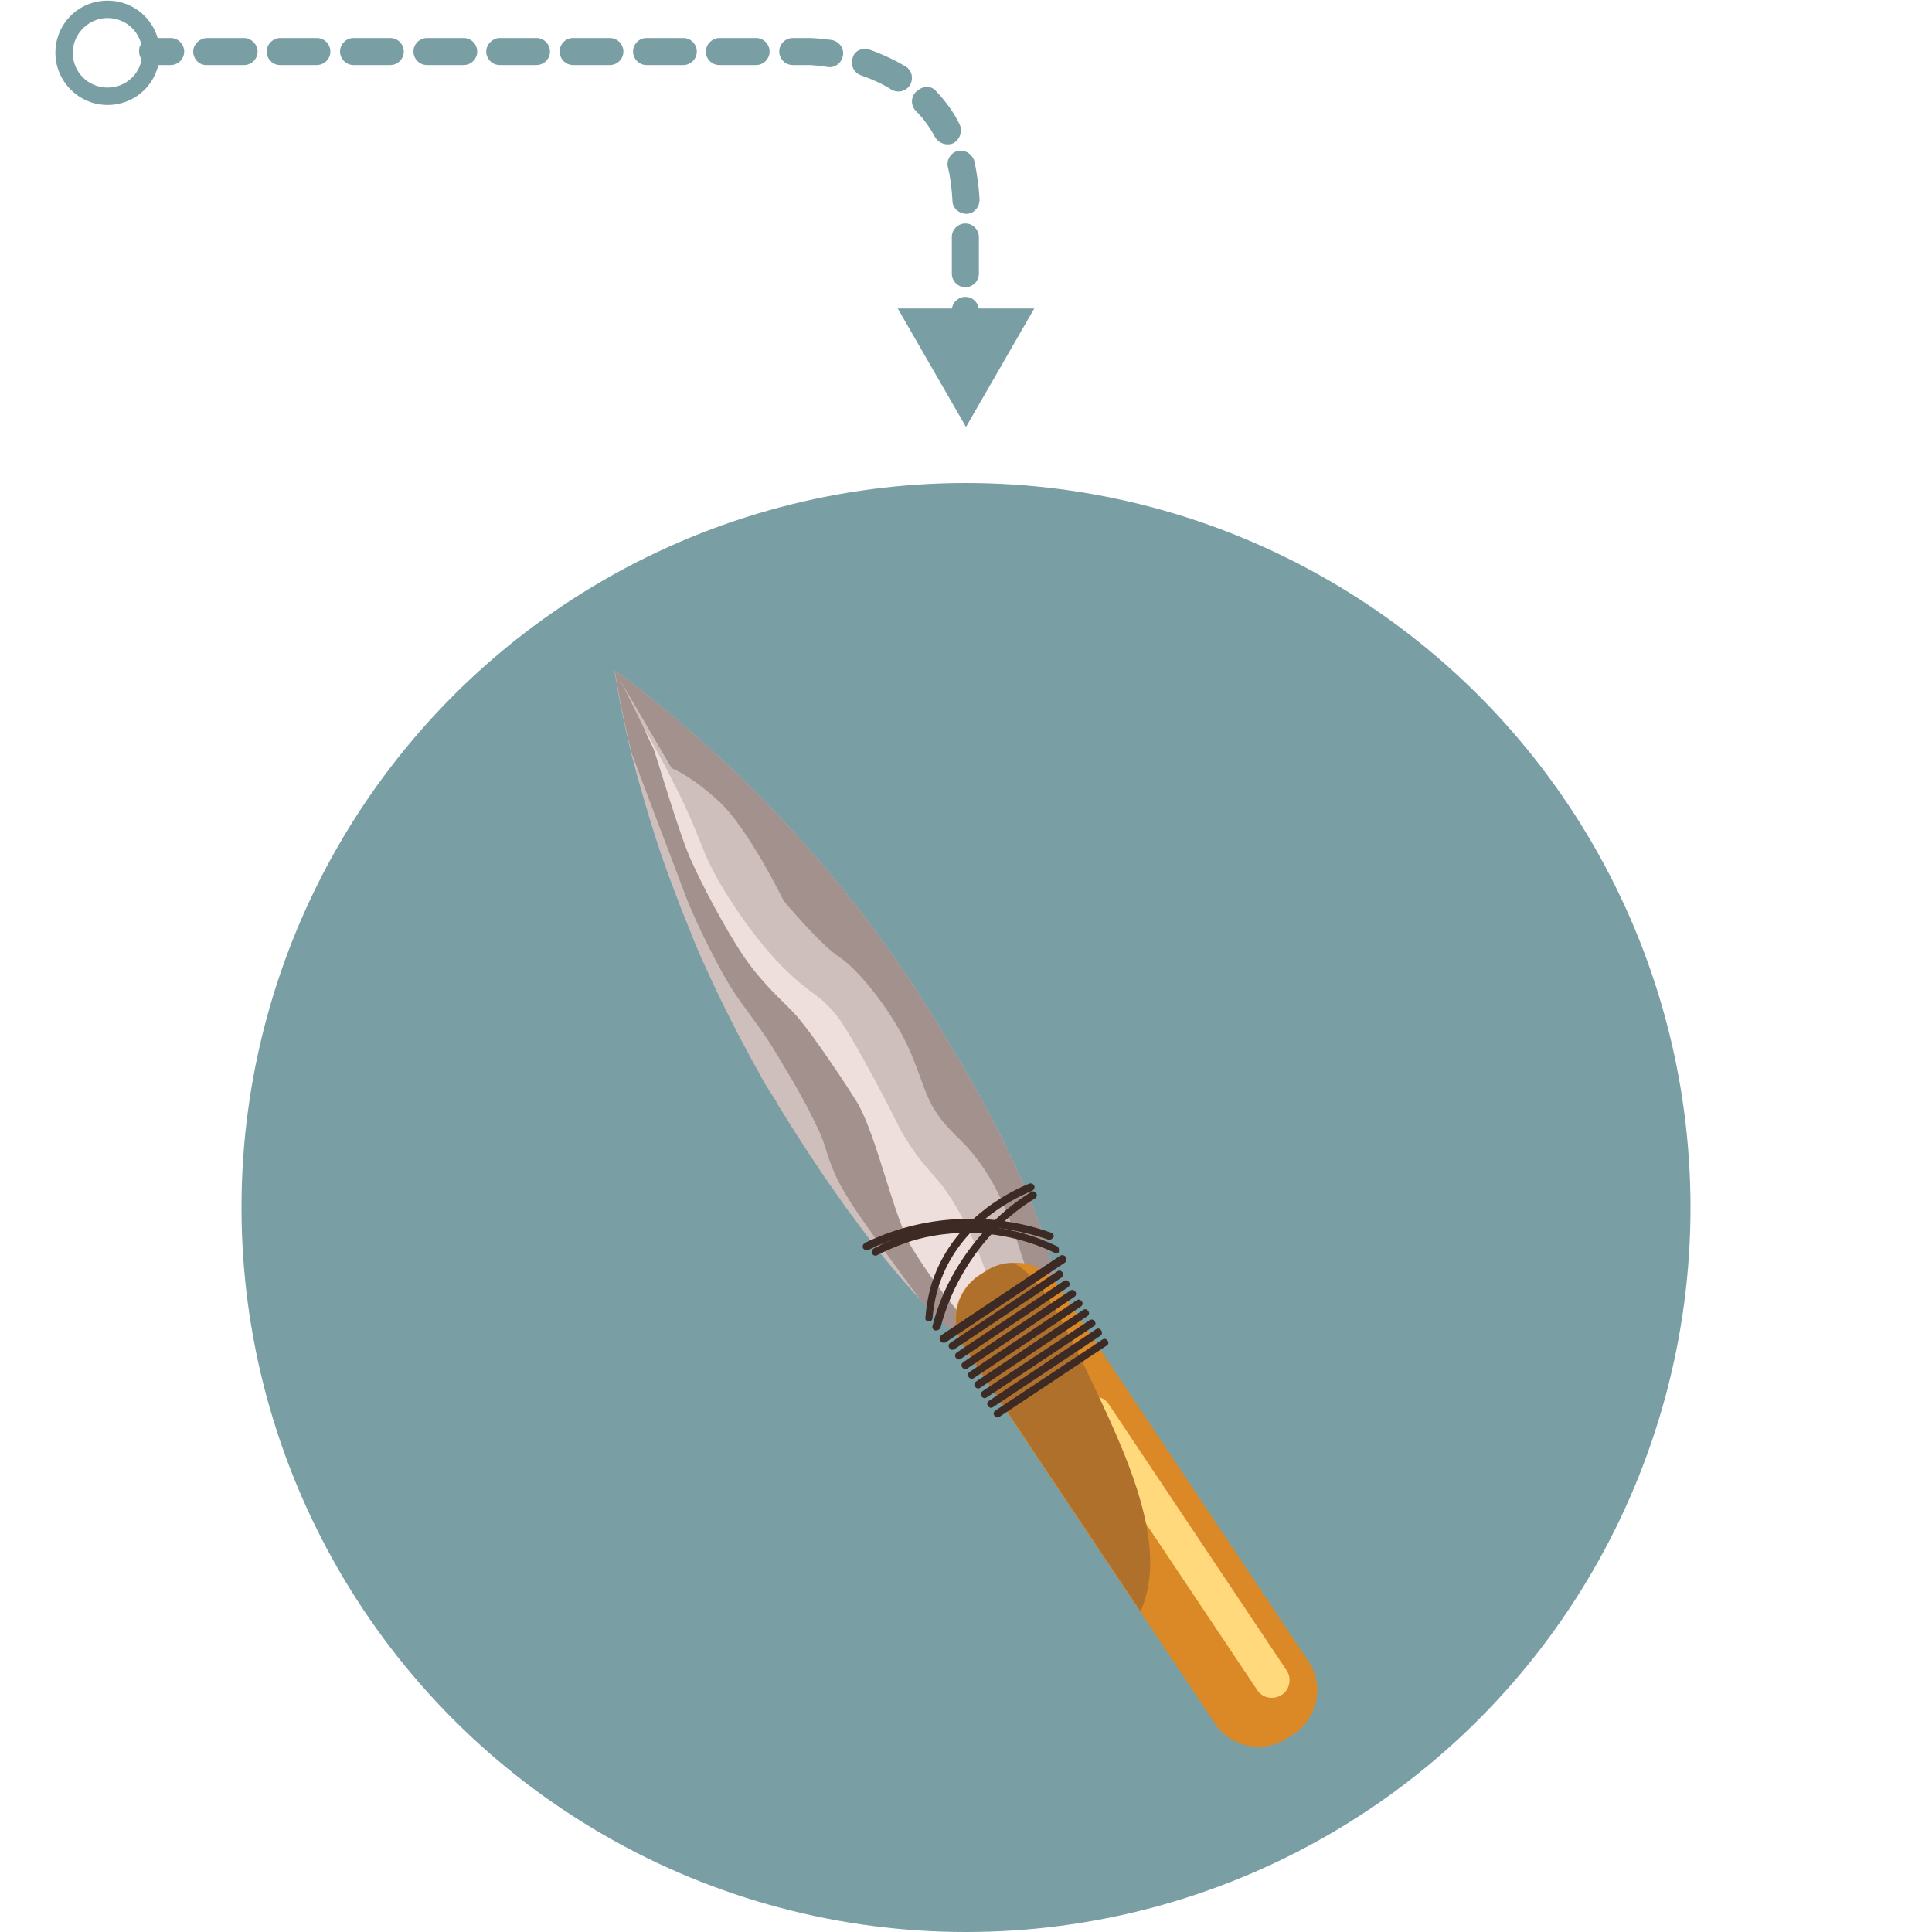 <?xml version="1.0" encoding="utf-8"?>
<!-- Generator: Adobe Illustrator 24.0.2, SVG Export Plug-In . SVG Version: 6.00 Build 0)  -->
<svg version="1.1" id="Camada_1" xmlns="http://www.w3.org/2000/svg" xmlns:xlink="http://www.w3.org/1999/xlink" x="0px" y="0px"
	 viewBox="0 0 300 300" style="enable-background:new 0 0 300 300;" xml:space="preserve">
<style type="text/css">
	.st0{fill:#799EA4;}
	.st1{fill:#CEBFBC;}
	.st2{fill:#A3918E;}
	.st3{fill:#EFDFDC;}
	.st4{fill:#DB8926;}
	.st5{fill:#FFD97B;}
	.st6{fill:#AF702B;}
	.st7{fill:#3D2A24;}
</style>
<circle class="st0" cx="150" cy="187.5" r="112.5"/>
<g>
	<path class="st0" d="M77.6,5.9h5.7c1.2,0,2.1,1,2.1,2.1c0,1.2-1,2.1-2.1,2.1h-5.7c-1.2,0-2.1-1-2.1-2.1S76.5,5.9,77.6,5.9z M89,5.9
		h5.7c1.2,0,2.1,1,2.1,2.1c0,1.2-1,2.1-2.1,2.1H89c-1.2,0-2.1-1-2.1-2.1S87.8,5.9,89,5.9z M100.4,5.9h5.7c1.2,0,2.1,1,2.1,2.1
		c0,1.2-1,2.1-2.1,2.1h-5.7c-1.2,0-2.1-1-2.1-2.1S99.2,5.9,100.4,5.9z M111.7,5.9h5.7c1.2,0,2.1,1,2.1,2.1c0,1.2-1,2.1-2.1,2.1h-5.7
		c-1.2,0-2.1-1-2.1-2.1S110.6,5.9,111.7,5.9z M123.1,5.9h2.4c0.1,0,1.5,0,3.6,0.3c1.2,0.2,2,1.3,1.8,2.4c-0.2,1.2-1.3,2-2.4,1.8
		c-1.8-0.3-3-0.3-3-0.3h-2.4c-1.2,0-2.1-1-2.1-2.1C121,6.9,121.9,5.9,123.1,5.9z M134.3,7.6c0.2,0,0.5,0,0.7,0.1
		c2,0.7,3.9,1.6,5.6,2.6c1,0.6,1.3,1.9,0.7,2.9s-1.9,1.3-2.9,0.7c-1.4-0.9-3-1.6-4.7-2.2c-1.1-0.4-1.7-1.6-1.3-2.7
		C132.6,8.1,133.4,7.6,134.3,7.6z M143.9,13.5c0.6,0,1.1,0.2,1.5,0.7c1.4,1.5,2.7,3.2,3.6,5.1c0.5,1,0.1,2.3-0.9,2.9
		c-1,0.5-2.3,0.1-2.9-0.9c-0.8-1.5-1.8-2.9-3-4.1c-0.8-0.8-0.8-2.2,0.1-3C142.9,13.7,143.4,13.5,143.9,13.5z M149.2,23.4
		c1,0,1.8,0.7,2.1,1.6c0.4,1.9,0.7,3.9,0.8,6c0,1.2-0.9,2.2-2,2.2c-1.2,0-2.2-0.9-2.2-2c-0.1-1.8-0.3-3.6-0.7-5.2
		c-0.3-1.1,0.4-2.3,1.6-2.6C148.8,23.4,149,23.4,149.2,23.4z M149.9,34.7c1.2,0,2.1,1,2.1,2.1v5.7c0,1.2-1,2.1-2.1,2.1
		c-1.2,0-2.1-1-2.1-2.1v-5.7C147.8,35.6,148.8,34.7,149.9,34.7z"/>
	<path class="st0" d="M149.9,46.1c1.2,0,2.1,1,2.1,2.1V51c0,1.2-1,2.1-2.1,2.1c-1.2,0-2.1-1-2.1-2.1v-2.8
		C147.8,47,148.8,46.1,149.9,46.1z"/>
	<polygon class="st0" points="139.4,47.9 150,66.3 160.6,47.9 	"/>
	<path class="st0" d="M23.7,5.9h2.8c1.2,0,2.1,1,2.1,2.1c0,1.2-1,2.1-2.1,2.1h-2.8c-1.2,0-2.1-1-2.1-2.1C21.5,6.9,22.5,5.9,23.7,5.9
		z"/>
	<path class="st0" d="M32.2,5.9h5.7C39,5.9,40,6.9,40,8c0,1.2-1,2.1-2.1,2.1h-5.7C31,10.2,30,9.2,30,8C30,6.9,31,5.9,32.2,5.9z"/>
	<path class="st0" d="M43.5,5.9h5.7c1.2,0,2.1,1,2.1,2.1c0,1.2-1,2.1-2.1,2.1h-5.7c-1.2,0-2.1-1-2.1-2.1S42.4,5.9,43.5,5.9z"/>
	<path class="st0" d="M54.9,5.9h5.7c1.2,0,2.1,1,2.1,2.1c0,1.2-1,2.1-2.1,2.1h-5.7c-1.2,0-2.1-1-2.1-2.1C52.8,6.9,53.7,5.9,54.9,5.9
		z"/>
	<path class="st0" d="M66.3,5.9H72c1.2,0,2.1,1,2.1,2.1c0,1.2-1,2.1-2.1,2.1h-5.7c-1.2,0-2.1-1-2.1-2.1C64.2,6.9,65.1,5.9,66.3,5.9z
		"/>
	<path class="st0" d="M16.7,16.3c4.5,0,8.1-3.6,8.1-8.1s-3.6-8.1-8.1-8.1S8.6,3.7,8.6,8.2C8.6,12.6,12.2,16.3,16.7,16.3z M16.7,2.8
		c3,0,5.4,2.4,5.4,5.4s-2.4,5.4-5.4,5.4s-5.4-2.4-5.4-5.4S13.8,2.8,16.7,2.8z"/>
</g>
<g id="XMLID_2171_">
	<g id="XMLID_2188_">
		<path id="XMLID_2192_" class="st1" d="M161.4,211c1.2-0.8,2.1-2,2.6-3.7c0.1-0.4,0.2-0.7,0.2-1.1c0.7-4-0.4-10.2-3.8-18.7
			c-0.3-0.8-0.6-1.6-1-2.5c-2.3-5.4-5.4-11.7-9.5-18.8c-0.4-0.7-0.8-1.4-1.3-2.2l0,0c-1.4-2.3-2.8-4.8-4.4-7.3
			c-2.1-3.3-4.2-6.5-6.4-9.5c-0.3-0.4-0.6-0.9-0.9-1.3c-3.5-4.8-7.1-9.3-10.6-13.3l0,0c-0.5-0.6-1-1.1-1.4-1.6c-3-3.3-5.8-6.3-8.6-9
			c-0.5-0.5-1-1-1.5-1.5c-2.9-2.8-5.5-5.2-8-7.3c-1.2-1-2.3-2-3.4-2.9c-4.9-4.1-8-6.2-8-6.2s0.1,0.6,0.3,1.7c0.2,1,0.4,2.5,0.8,4.3
			c0.4,2,0.9,4.4,1.6,7.2c0.6,2.2,1.2,4.6,2,7.2c1,3.5,2.2,7.3,3.7,11.4c1,2.7,2.1,5.6,3.3,8.5c0.8,2.1,1.7,4.2,2.7,6.3
			c2.3,5.1,5,10.4,8,15.8c0.7,1.3,1.5,2.7,2.4,4c0.2,0.3,0.4,0.6,0.5,0.9c3.2,5.2,6.2,9.8,9.1,13.9l0,0c0.9,1.2,1.7,2.5,2.6,3.6
			c3.4,4.7,6.5,8.5,9.4,11.7c0.5,0.6,1,1.1,1.5,1.6c0.1,0.1,0.2,0.2,0.3,0.3c3.6,3.7,6.7,6.3,9.4,7.8c1.8,1,3.5,1.6,4.9,1.7
			c0.4,0,0.8,0,1.2,0c0.5,0,1.1-0.2,1.5-0.4C160.9,211.2,161.2,211.1,161.4,211z"/>
		<path id="XMLID_2191_" class="st2" d="M164,207.3c0.1-0.4,0.2-0.7,0.2-1.1c0.7-4-0.4-10.2-3.8-18.7c-0.3-0.8-0.6-1.6-1-2.5
			c-2.3-5.4-5.4-11.7-9.5-18.8c-0.4-0.7-0.8-1.4-1.3-2.2l0,0c-1.4-2.3-2.8-4.8-4.4-7.3c-2.1-3.3-4.2-6.5-6.4-9.5
			c-0.3-0.4-0.6-0.9-0.9-1.3c-3.5-4.8-7.1-9.3-10.6-13.3l0,0c-0.5-0.6-1-1.1-1.4-1.6c-3-3.3-5.8-6.3-8.6-9c-0.5-0.5-1-1-1.5-1.5
			c-2.9-2.8-5.5-5.2-8-7.3c-1.2-1-2.3-2-3.4-2.9c-4.9-4.1-8-6.2-8-6.2l8.9,15.2c0,0,2.7,0.9,7.3,5.1c4.6,4.2,10.1,15.5,10.1,15.5
			s5.7,6.8,8.6,8.7c2.9,1.8,8.7,8.9,11.3,15.3c2.6,6.4,2.3,8.1,7.4,13c5.1,4.9,7.5,11.5,8.7,15.1c1.2,3.7,3.1,9.7,3.5,10.3
			C161.4,202.3,162.7,204.7,164,207.3z"/>
		<path id="XMLID_2190_" class="st2" d="M159.2,211.7c-1.7-1.8-3.3-3.4-3.4-3.4c-0.4-0.1-5-2.7-6.1-3.7c-1.2-1.1-5-5.8-8-10.7
			s-5.4-17.6-8.7-22.9c-3.2-5.3-7.8-11.8-9.7-13.7c-1.8-2-4.7-4.3-7.6-8.5s-6.9-11.8-8.5-15.5s-5.2-15.7-5.7-17
			c-0.1-0.4-0.7-1.6-1.5-3.2c-1.7-3.6-4.4-8.9-4.6-9.3c0,0,0.1,0.6,0.3,1.7c0.2,1,0.4,2.5,0.8,4.3c0.4,2,0.9,4.4,1.6,7.2
			c3.1,8.3,7.1,18.7,8.2,21.7c2,5.3,5.8,12.5,7.5,15.1s4.5,6.1,6.2,8.9c1.7,2.8,4.6,7.5,6.5,11.5c2,4,1.4,4,3.1,8
			c1.7,3.9,5.5,8.8,6.2,9.9c0.4,0.5,3.7,5.2,7.3,10c0.1,0.1,0.2,0.2,0.3,0.3c3.6,3.7,6.7,6.3,9.4,7.8c1.8,1,3.5,1.6,4.9,1.7
			C158.4,211.7,158.8,211.7,159.2,211.7z"/>
		<path id="XMLID_2189_" class="st3" d="M160.7,211.3c-2.4-2.7-4.7-6-6.1-9.4c-0.6-1.6-0.8-2.6-2.1-6c-0.9-2.3-2.2-5.5-4.2-8.8
			c-2.9-4.9-4.1-4.7-7.4-9.9c-1.5-2.3-1.1-2.1-4.9-9.2c-4.5-8.4-5.8-10-6.5-10.8c-2.3-2.7-3.1-2.6-5.9-5.1
			c-6-5.2-10.7-13.1-11.6-14.6c-3.6-6.1-2.8-7.1-7.9-16.9c-1.2-2.4-2.8-5.3-4.1-7.5c0.7,1.6,1.3,2.8,1.5,3.2c0.5,1.3,4,13.3,5.7,17
			c1.6,3.7,5.6,11.3,8.5,15.5c2.9,4.1,5.7,6.5,7.6,8.5s6.4,8.5,9.7,13.7c3.2,5.3,5.7,18,8.7,22.9s6.8,9.6,8,10.7
			c1.2,1.1,5.8,3.6,6.1,3.7c0.2,0,1.7,1.6,3.4,3.4C159.7,211.6,160.2,211.5,160.7,211.3z"/>
	</g>
	<path id="XMLID_2187_" class="st4" d="M164.2,199.6l39,58.4c2.5,3.7,1.4,8.7-2.2,11.2l-1.1,0.7c-3.7,2.4-8.7,1.5-11.2-2.2l-39-58.4
		c-2.5-3.7-1.4-8.7,2.2-11.2l1.1-0.7c1.3-0.9,2.8-1.3,4.3-1.3C160,195.9,162.6,197.2,164.2,199.6z"/>
	<path id="XMLID_2186_" class="st5" d="M199,263.2L199,263.2c-1.3,0.8-3,0.5-3.8-0.8l-27.6-41.3c-0.8-1.3-0.5-3,0.8-3.8l0,0
		c1.3-0.8,3-0.5,3.8,0.8l27.6,41.3C200.6,260.6,200.3,262.4,199,263.2z"/>
	<path id="XMLID_2185_" class="st6" d="M168.8,213c6,12.6,12.9,26.9,8.3,37.2l-27.3-40.9c-2.5-3.7-1.4-8.7,2.2-11.2l1.1-0.7
		c1.3-0.9,2.8-1.3,4.3-1.3C161.8,198.6,164.7,204.5,168.8,213z"/>
	<g id="XMLID_2184_">
		<path class="st7" d="M165.3,196.1l-18.4,12.3c-0.3,0.2-0.7,0.1-0.9-0.2s-0.1-0.7,0.2-0.9l18.4-12.3c0.3-0.2,0.7-0.1,0.9,0.2
			C165.7,195.5,165.6,195.9,165.3,196.1z"/>
	</g>
	<g id="XMLID_2183_">
		<path class="st7" d="M164.8,198.4l-16.6,11.1c-0.3,0.2-0.6,0.1-0.8-0.2s-0.1-0.6,0.2-0.8l16.6-11.1c0.3-0.2,0.6-0.1,0.8,0.2
			S165.1,198.2,164.8,198.4z"/>
	</g>
	<g id="XMLID_2182_">
		<path class="st7" d="M165.8,199.9L149.2,211c-0.3,0.2-0.6,0.1-0.8-0.2s-0.1-0.6,0.2-0.8l16.6-11.1c0.3-0.2,0.6-0.1,0.8,0.2
			S166.1,199.7,165.8,199.9z"/>
	</g>
	<g id="XMLID_2181_">
		<path class="st7" d="M166.8,201.4l-16.6,11.1c-0.3,0.2-0.6,0.1-0.8-0.2s-0.1-0.6,0.2-0.8l16.6-11.1c0.3-0.2,0.6-0.1,0.8,0.2
			S167.1,201.2,166.8,201.4z"/>
	</g>
	<g id="XMLID_2180_">
		<path class="st7" d="M167.8,202.9L151.2,214c-0.3,0.2-0.6,0.1-0.8-0.2s-0.1-0.6,0.2-0.8l16.6-11.1c0.3-0.2,0.6-0.1,0.8,0.2
			S168.1,202.7,167.8,202.9z"/>
	</g>
	<g id="XMLID_2179_">
		<path class="st7" d="M168.8,204.4l-16.6,11.1c-0.3,0.2-0.6,0.1-0.8-0.2s-0.1-0.6,0.2-0.8l16.6-11.1c0.3-0.2,0.6-0.1,0.8,0.2
			S169.1,204.2,168.8,204.4z"/>
	</g>
	<g id="XMLID_2178_">
		<path class="st7" d="M169.9,205.9L153.2,217c-0.3,0.2-0.6,0.1-0.8-0.2s-0.1-0.6,0.2-0.8l16.6-11c0.3-0.2,0.6-0.1,0.8,0.2
			S170.1,205.8,169.9,205.9z"/>
	</g>
	<g id="XMLID_2177_">
		<path class="st7" d="M170.9,207.4l-16.7,11.1c-0.3,0.2-0.6,0.1-0.8-0.2s-0.1-0.6,0.2-0.8l16.6-11.1c0.3-0.2,0.6-0.1,0.8,0.2
			S171.1,207.3,170.9,207.4z"/>
	</g>
	<g id="XMLID_2176_">
		<path class="st7" d="M171.9,208.9L155.2,220c-0.3,0.2-0.6,0.1-0.8-0.2s-0.1-0.6,0.2-0.8l16.6-11c0.3-0.2,0.6-0.1,0.8,0.2
			S172.1,208.8,171.9,208.9z"/>
	</g>
	<g id="XMLID_2175_">
		<path class="st7" d="M145.7,206.5c-0.1,0.1-0.3,0.1-0.5,0.1c-0.3-0.1-0.5-0.4-0.4-0.7c0.9-3.6,2.4-6.9,4.4-10
			c2.8-4.3,6.5-8.1,10.9-10.8c0.3-0.2,0.6-0.1,0.8,0.2s0.1,0.6-0.2,0.8c-4.3,2.6-7.9,6.3-10.5,10.5c-1.9,3-3.3,6.2-4.2,9.7
			C145.9,206.3,145.9,206.4,145.7,206.5z"/>
	</g>
	<g id="XMLID_2174_">
		<path class="st7" d="M144.6,205.1c-0.1,0.1-0.2,0.1-0.4,0.1c-0.3,0-0.6-0.3-0.5-0.6c0.2-2.3,0.6-4.5,1.4-6.5
			c3.2-8.4,10.6-12.6,14.7-14.3c0.3-0.1,0.6,0,0.8,0.3c0.1,0.3,0,0.6-0.3,0.8c-3.9,1.6-11,5.6-14.1,13.6c-0.8,2-1.2,4-1.4,6.2
			C144.8,204.8,144.7,205,144.6,205.1z"/>
	</g>
	<g id="XMLID_2173_">
		<path class="st7" d="M164.3,194.5c-0.2,0.1-0.4,0.1-0.6,0c-4.2-2-11-4-18.8-2.6c-3,0.5-5.9,1.6-8.7,3c-0.3,0.2-0.6,0-0.8-0.2
			c-0.1-0.3,0-0.6,0.2-0.8c2.8-1.5,5.9-2.6,9-3.1c8.2-1.5,15.1,0.6,19.5,2.7c0.3,0.1,0.4,0.5,0.3,0.8
			C164.5,194.4,164.4,194.5,164.3,194.5z"/>
	</g>
	<g id="XMLID_2172_">
		<path class="st7" d="M163.3,192.4c-0.1,0.1-0.3,0.1-0.5,0.1c-4.9-1.7-10.3-2.4-15.4-1.9c-4.4,0.4-8.6,1.6-12.6,3.5
			c-0.3,0.1-0.6,0-0.8-0.3c-0.1-0.3,0-0.6,0.3-0.8c4.1-2,8.5-3.2,13-3.6c5.3-0.5,10.8,0.2,15.9,2c0.3,0.1,0.5,0.4,0.4,0.7
			C163.5,192.2,163.4,192.3,163.3,192.4z"/>
	</g>
</g>
</svg>
